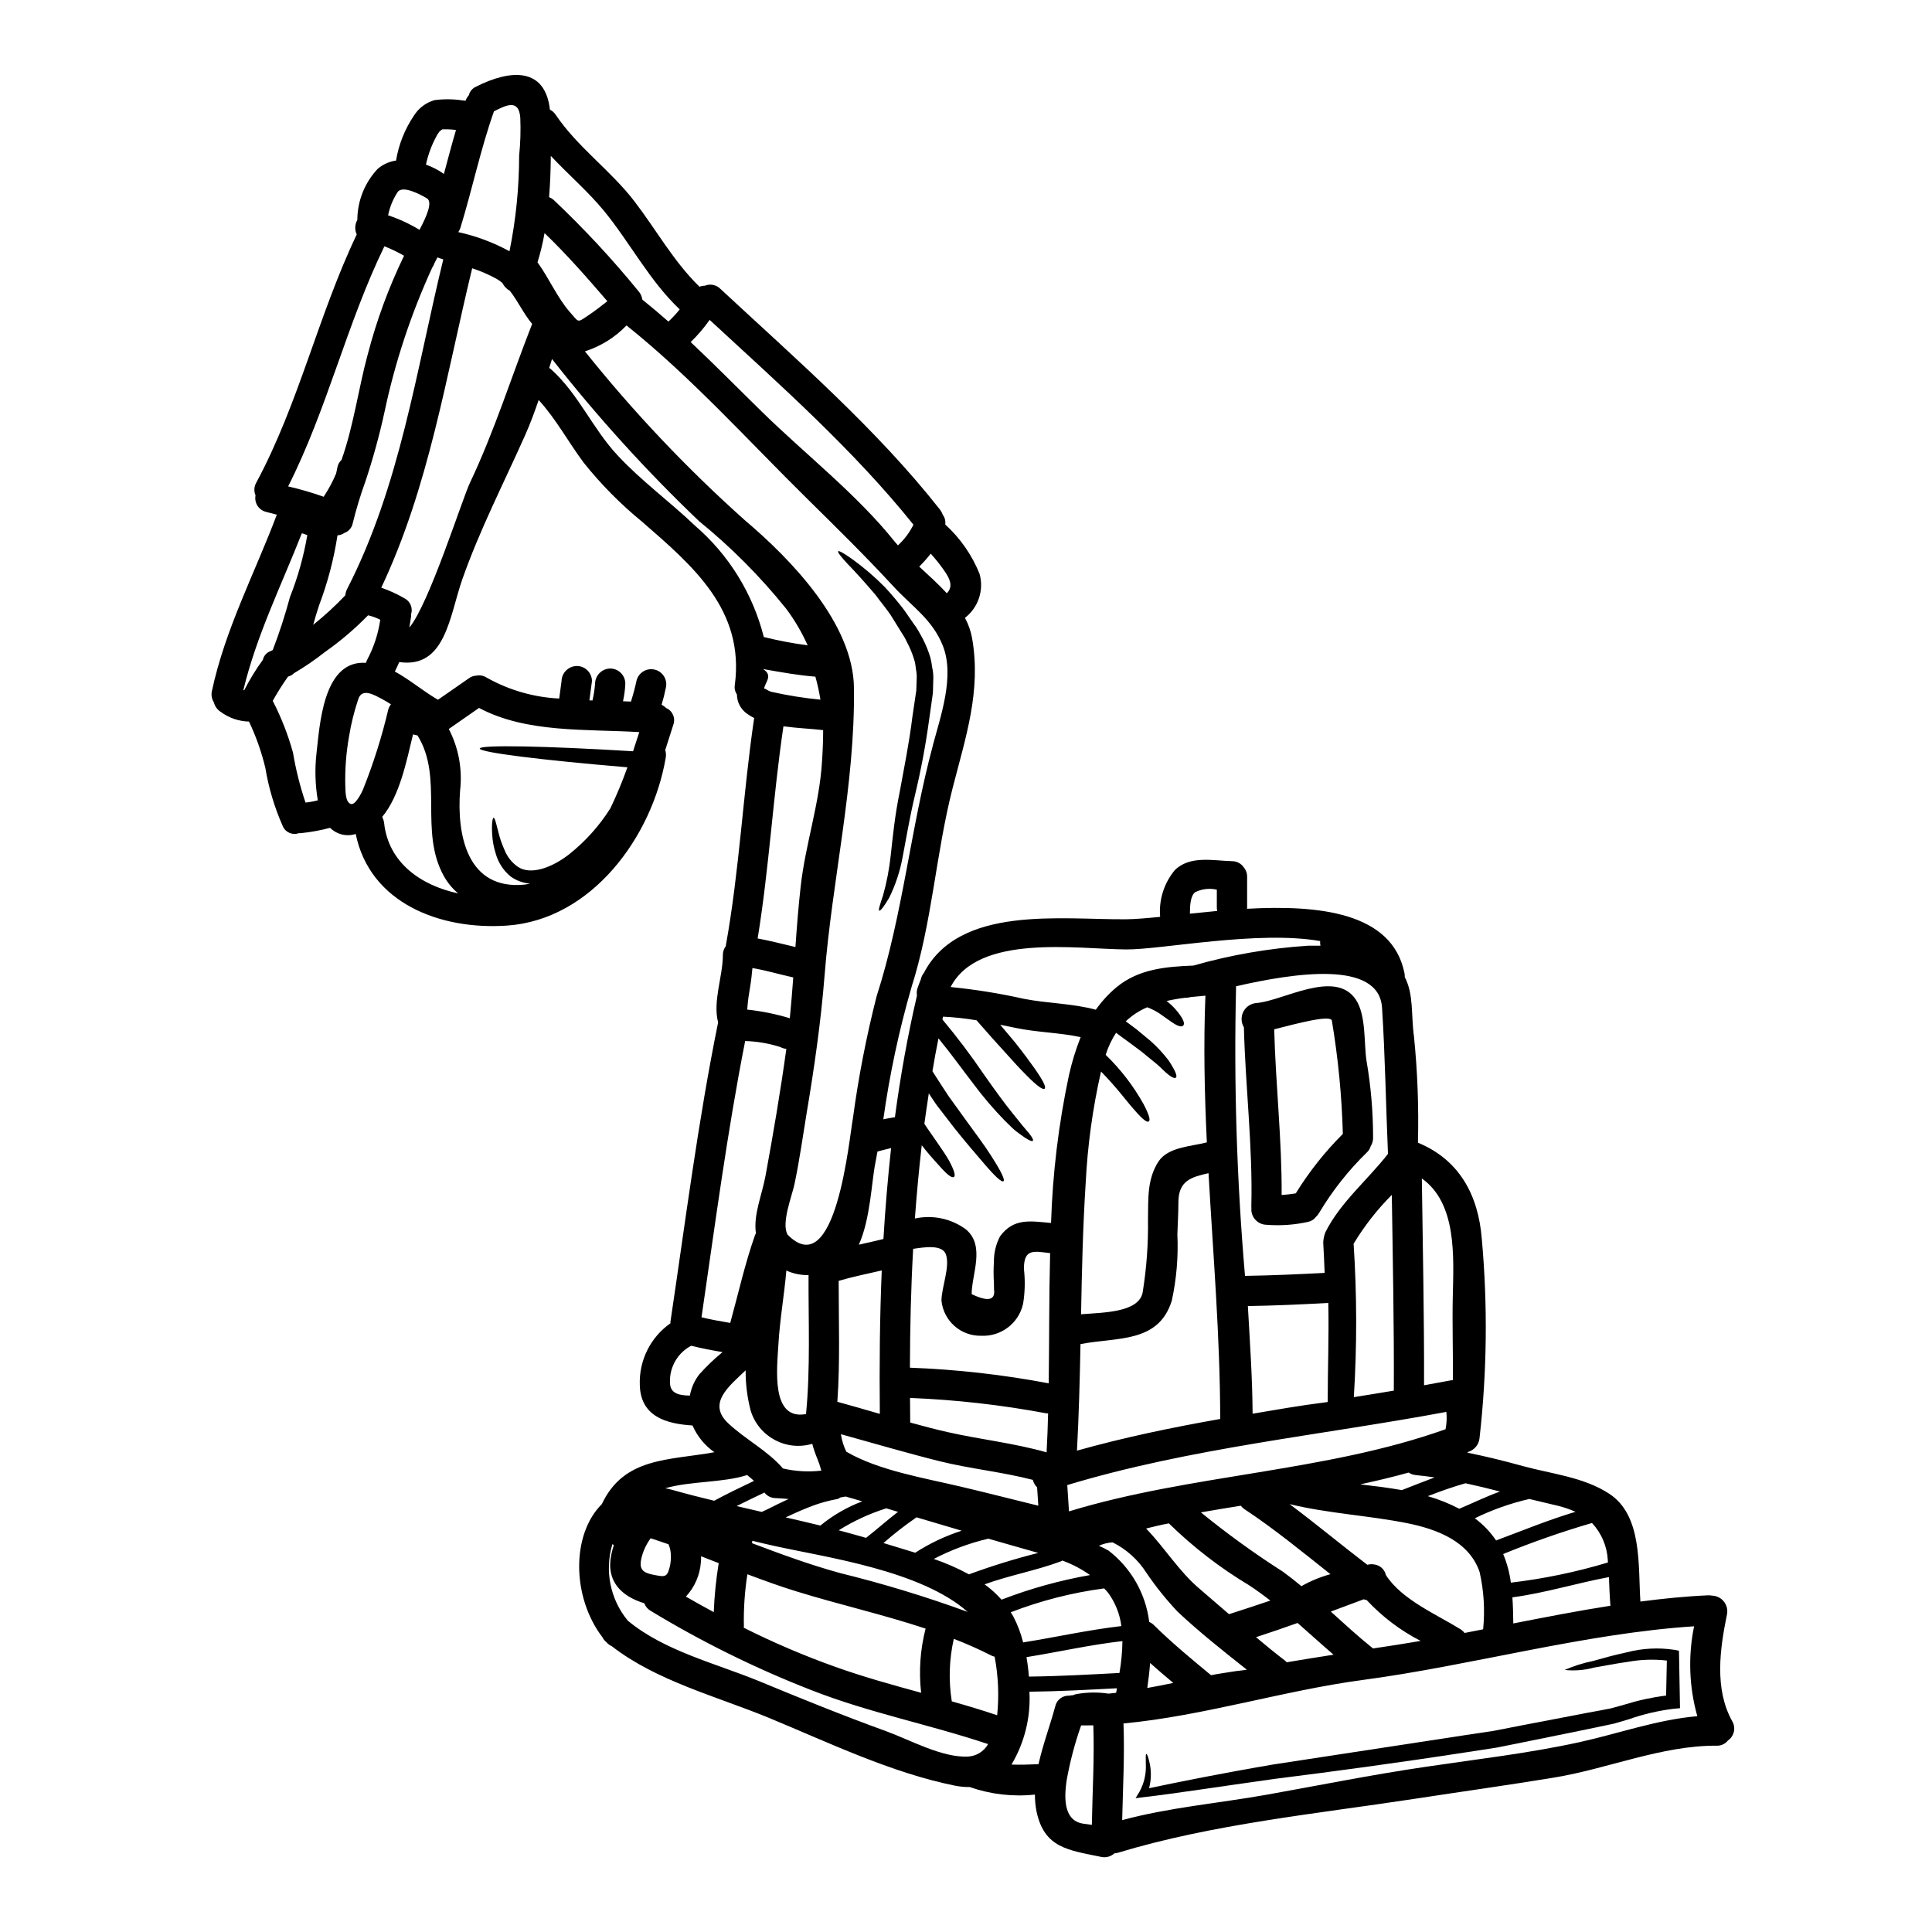 <?xml version="1.0" encoding="UTF-8"?>
<!-- Uploaded to: SVG Repo, www.svgrepo.com, Generator: SVG Repo Mixer Tools -->
<svg fill="#000000" width="800px" height="800px" version="1.1" viewBox="144 144 512 512" xmlns="http://www.w3.org/2000/svg">
 <g>
  <path d="m261.12 178.29c0.133 0.055-0.43 0.297-0.695 0.613l-0.004 0.004c-0.293 0.395-0.559 0.816-0.785 1.254-1.273 2.34-2.199 4.852-2.754 7.457 0.832 0.305 1.645 0.66 2.43 1.066 0.812 0.406 1.59 0.879 2.324 1.414 1.043-3.871 2.059-7.773 3.207-11.648v0.004c-1.234-0.172-2.481-0.227-3.723-0.164zm341.93 421.83c1.031 1.734 0.543 3.973-1.121 5.117-0.727 0.922-1.852 1.438-3.019 1.391-14.531-0.082-28.734 6.09-43.004 8.438-12.312 2.031-24.656 3.738-37 5.637-25.777 3.938-53.586 6.691-78.531 14.266v-0.004c-0.34 0.102-0.691 0.168-1.043 0.191-0.957 0.875-2.281 1.223-3.543 0.934-8.551-1.789-15.121-2.269-17.125-12.18-0.277-1.426-0.41-2.875-0.395-4.328-5.809 0.621-11.684-0.051-17.203-1.969-0.027 0-0.027 0-0.027-0.027-1.344 0.016-2.688-0.109-4.004-0.375-16.805-3.394-33.457-11.414-49.176-17.926-13.758-5.688-29.84-9.773-41.75-19.043v0.004c-0.551-0.242-1.035-0.609-1.418-1.074-0.434-0.328-0.781-0.758-1.016-1.254-8.176-10.684-8.266-27.273-0.184-35.309 5.875-12.527 17.871-11.566 29.836-13.758-2.555-1.777-4.562-4.231-5.801-7.086-6.836-0.426-13.777-2.293-13.969-10.738v0.004c-0.242-6.477 2.812-12.633 8.121-16.348v-0.43c3.957-26.469 7.293-53.047 12.633-79.305-1.469-5.531 1.254-12.234 1.254-17.789h0.004c-0.023-0.875 0.254-1.734 0.785-2.434v-0.133c3.606-19.953 4.539-40.254 7.508-60.312-0.629-0.301-1.227-0.66-1.793-1.07-1.723-1.16-2.762-3.098-2.777-5.18-0.504-0.723-0.707-1.613-0.559-2.484 2.641-19.957-11.113-31.574-24.656-43.355v0.004c-5.66-4.637-10.816-9.859-15.383-15.574-4.113-5.512-7.32-11.566-11.941-16.613-1.094 3.176-2.242 6.328-3.633 9.426-5.66 12.691-11.992 24.977-16.613 38.121-3.367 9.59-4.406 23.691-16.691 21.898-0.348 0.859-0.789 1.684-1.18 2.512 3.957 2.137 7.562 5.262 11.434 7.477 2.723-1.898 5.449-3.793 8.199-5.691l-0.004 0.004c0.555-0.422 1.227-0.664 1.922-0.691 0.957-0.207 1.957-0.023 2.781 0.508 5.891 3.32 12.477 5.223 19.23 5.551 0.184-1.551 0.453-3.231 0.613-4.594v0.004c0.039-2.223 1.84-4.008 4.059-4.035 2.211 0.004 4 1.797 4.008 4.004-0.188 1.656-0.508 3.543-0.668 5.023h-0.004c0.004 0.031-0.004 0.059-0.027 0.078 0.277-0.004 0.555 0.004 0.832 0.027 0.348-1.465 0.578-2.957 0.691-4.461 0.039-2.199 1.812-3.969 4.008-4.004 2.211 0.004 4 1.793 4.008 4.004-0.07 1.574-0.273 3.137-0.613 4.676l2.109 0.078c0.586-1.871 1.094-3.738 1.496-5.633 0.582-2.133 2.781-3.387 4.914-2.805 2.129 0.582 3.387 2.785 2.805 4.914-0.293 1.469-0.664 2.938-1.094 4.352l-0.004 0.004c0.449 0.227 0.855 0.523 1.207 0.879 1.723 0.742 2.559 2.707 1.891 4.461-0.664 2.059-1.363 4.328-2.137 6.691 0.211 0.645 0.254 1.336 0.137 2.004-3.578 20.996-19.633 42.949-42.066 44.5-17.734 1.227-36.352-5.961-40.094-24.281-2.391 0.773-5.012 0.145-6.789-1.629-2.461 0.656-4.969 1.121-7.504 1.387-0.262 0.035-0.523 0.043-0.789 0.027-1.688 0.621-3.562-0.207-4.25-1.867-2.191-4.93-3.742-10.121-4.621-15.441-1.012-4.227-2.465-8.336-4.328-12.262-2.695-0.066-5.309-0.961-7.481-2.562-0.922-0.582-1.582-1.504-1.84-2.566-0.559-0.879-0.742-1.945-0.508-2.961 3.5-16.402 11.328-31.145 17.203-46.742-0.965-0.238-1.926-0.48-2.887-0.746l0.004-0.004c-1.934-0.488-3.144-2.402-2.758-4.356-0.473-1.09-0.402-2.336 0.188-3.367 11.301-21.02 16.43-44.418 26.633-65.785l-0.004-0.004c-0.574-1.23-0.516-2.668 0.16-3.848 0.02-5.023 1.938-9.852 5.371-13.516 1.383-1.195 3.078-1.961 4.887-2.219 0.711-4.309 2.352-8.41 4.816-12.02 1.25-1.945 3.168-3.363 5.394-3.996 2.484-0.32 5-0.293 7.477 0.086 0.254 0.008 0.504 0.035 0.75 0.078 0.027-0.051 0.027-0.105 0.055-0.16v-0.004c0.176-0.473 0.441-0.906 0.789-1.277 0.246-1 0.934-1.832 1.867-2.262 9.375-4.754 18.379-5.078 19.633 6.062v-0.004c0.629 0.32 1.164 0.801 1.547 1.391 5.797 8.602 14.586 14.715 20.914 23 5.769 7.535 10.363 15.922 17.176 22.547l0.004-0.004c0.449-0.18 0.93-0.273 1.414-0.266 1.41-0.586 3.035-0.262 4.113 0.824 19.902 18.5 41.43 37.156 58.254 58.578l-0.004 0.004c0.297 0.398 0.531 0.84 0.699 1.309 0.543 0.734 0.777 1.656 0.641 2.562 3.984 3.621 7.098 8.098 9.102 13.094 1.199 4.309-0.332 8.918-3.875 11.648 0.895 1.645 1.523 3.422 1.871 5.262 2.512 14.102-1.707 26.418-5.18 40.012-4.438 17.418-5.394 35.527-10.871 52.648v0.004c-3.312 11.461-5.801 23.145-7.457 34.961 0.961-0.184 1.926-0.395 2.914-0.535 0.051 0 0.105 0.027 0.16 0 1.441-10.816 3.367-21.582 5.848-32.273-0.113-0.645-0.066-1.305 0.137-1.926 0.27-0.789 0.559-1.547 0.855-2.269 0.027-0.051 0.027-0.133 0.051-0.184l-0.004-0.004c0.145-0.586 0.41-1.133 0.789-1.602 9.352-17.98 36.273-14.078 53.586-14.215 2.457-0.027 5.531-0.293 9.027-0.641-0.383-4.481 1.02-8.934 3.898-12.395 4.035-3.938 10.152-2.484 15.145-2.363v0.004c1.234-0.012 2.394 0.586 3.098 1.602 0.617 0.73 0.941 1.664 0.91 2.621v8.012c0 0.133-0.027 0.242-0.027 0.375 18.941-1.039 38.465 0.883 41.723 17.043v-0.004c0.074 0.344 0.102 0.695 0.078 1.043 2.434 4.699 1.629 9.961 2.457 15.84h-0.004c0.938 9.328 1.285 18.703 1.043 28.074 10.898 4.488 16 13.777 16.926 25.508v0.004c1.586 17.594 1.379 35.305-0.613 52.859-0.199 1.691-1.387 3.098-3.019 3.578-0.082 0.055-0.133 0.133-0.215 0.188 4.918 0.988 9.777 2.188 14.664 3.543 7.695 2.109 16.16 2.91 22.945 7.344 8.84 5.769 7.641 19.07 8.266 28.578 6.012-0.789 11.992-1.391 17.977-1.656 0.332-0.012 0.664 0.016 0.988 0.086 1.234 0.027 2.391 0.602 3.156 1.566 0.77 0.965 1.07 2.219 0.824 3.426-1.879 9.117-3.375 19.746 1.383 28.27zm-9.242-1.312c-2.184-7.758-2.477-15.926-0.855-23.824-29.305 1.922-58.82 10.363-87.906 14.238-20.703 2.754-42.18 9.535-63.309 11.512 0.324 8.547-0.16 17.066-0.348 25.617 12.527-3.367 25.297-4.438 38.062-6.691 14.051-2.508 27.969-5.312 42.07-7.394 13.676-2.031 27.551-3.609 41.055-6.574 10.477-2.312 20.598-5.973 31.23-6.883zm-23.027-29.277c-0.211-2.535-0.297-5.074-0.395-7.586-8.574 1.602-16.926 4.219-25.586 5.367 0.16 2.215 0.211 4.516 0.238 6.918 8.566-1.676 17.172-3.359 25.742-4.695zm-0.668-11.457s-0.023-0.395-0.023-0.586c-0.188-3.684-1.672-7.188-4.195-9.883-7.984 2.332-15.84 5.078-23.535 8.227 1.016 2.426 1.695 4.977 2.031 7.586 8.715-1.027 17.32-2.812 25.723-5.34zm-8.574-13.438v0.004c-1.914-0.836-3.91-1.473-5.953-1.895-2.109-0.484-4.223-0.992-6.297-1.5-5 1.145-9.848 2.863-14.449 5.117 2.199 1.621 4.106 3.609 5.637 5.875 6.988-2.606 13.902-5.461 21.062-7.598zm-24.492 31.148c0.512-5.082 0.195-10.215-0.938-15.199-2.801-8.176-11.379-11.352-19.203-12.93-10.363-2.055-20.914-2.562-31.145-5.047 6.969 5.207 13.676 10.789 20.594 16.078v0.004c0.66-0.191 1.359-0.211 2.027-0.055 1.434 0.242 2.574 1.332 2.887 2.754 4.168 6.547 13.461 10.445 19.766 14.371 0.418 0.266 0.789 0.602 1.094 0.992zm4.461-36.516c-3.043-0.789-6.062-1.523-9.137-2.188-3.394 0.961-6.691 2.137-9.988 3.418 2.883 0.828 5.676 1.945 8.336 3.34 3.606-1.523 7.125-3.231 10.789-4.57zm-12.504-51.684c0.238-10.66 1.094-24.656-8.199-31.281 0.238 18.27 0.641 36.543 0.586 54.809 2.363-0.426 4.754-0.855 7.133-1.309 0.16-0.027 0.32-0.027 0.508-0.055 0.066-7.367-0.188-14.711-0.027-22.164zm-1.922 35.176h0.004c0.305-1.512 0.379-3.059 0.211-4.594-33.34 6.223-67.98 9.566-100.46 19.395 0.133 2.32 0.324 4.648 0.457 6.969 32.398-9.883 67.922-10.391 99.793-21.77zm-2.887 12.77c-1.656-0.238-3.312-0.453-4.973-0.613h0.004c-0.688-0.055-1.348-0.285-1.918-0.672-4.219 1.18-8.492 2.191-12.824 3.125 3.715 0.43 7.398 0.883 11.02 1.523 2.898-1.133 5.781-2.269 8.695-3.363zm-9.879 44.348c2.055-0.324 4.113-0.668 6.168-1.016-5.352-2.754-10.188-6.414-14.289-10.82-0.27-0.031-0.535-0.105-0.785-0.215-2.914 1.094-5.824 2.188-8.734 3.258 3.578 3.231 7.133 6.519 10.898 9.535v0.004c0.094 0.074 0.184 0.152 0.262 0.242 2.18-0.328 4.336-0.676 6.481-0.988zm-0.938-67.348c0.082-17.32-0.27-34.59-0.535-51.871-3.879 3.894-7.277 8.238-10.121 12.945 0.887 13.535 0.906 27.117 0.059 40.656 3.547-0.551 7.07-1.141 10.598-1.73zm-1.547-62.742c-0.562-12.953-0.746-25.777-1.574-38.73-0.828-12.719-23.316-9.191-38.68-5.691-0.621 25.609 0.164 51.23 2.363 76.754 7.055-0.105 14.078-0.426 21.105-0.789-0.105-2.699-0.215-5.367-0.375-8.043 0.039-0.922 0.227-1.832 0.559-2.695 3.953-7.957 11.18-13.836 16.602-20.805zm-26.82 134.73c4.141-0.691 8.266-1.363 12.395-2.004-3.203-2.754-6.356-5.637-9.535-8.41-3.66 1.309-7.316 2.562-11.02 3.766 2.566 2.16 5.156 4.269 7.801 6.297h-0.004c0.129 0.109 0.25 0.227 0.363 0.352zm10.844-69.023c0-8.734 0.352-17.469 0.16-26.203-6.941 0.395-14.344 0.719-21.316 0.828 0.535 9.508 1.203 19.047 1.254 28.527 6.438-1.066 11.887-2.082 19.902-3.098zm-1.922-120.87c-0.027-0.211-0.055-0.395-0.082-0.613-0.016-0.203-0.008-0.41 0.027-0.613-16.531-2.914-42.152 2.297-51.473 2.215-13.141-0.105-39.188-4.219-46.48 9.961h0.004c6.531 0.648 13.016 1.691 19.418 3.125 6.297 1.23 12.848 1.203 19.047 2.887 1.555-2.188 3.375-4.172 5.422-5.902 5.902-4.918 13.199-5.512 20.469-5.797l-0.004-0.004c9.918-2.832 20.109-4.594 30.398-5.262zm-5.051 169.73h0.004c2.422-1.375 5.008-2.441 7.695-3.18-7.453-5.902-14.828-11.965-22.785-17.227l-0.004-0.004c-0.371-0.254-0.703-0.559-0.984-0.91-3.5 0.562-7.027 1.148-10.551 1.762l-0.004 0.004c6.945 5.664 14.215 10.922 21.77 15.742 1.684 1.23 3.289 2.5 4.863 3.812zm-19.18 7.422c3.66-1.18 7.32-2.363 10.953-3.606-1.82-1.418-3.688-2.777-5.637-4.059h0.004c-7.703-4.613-14.836-10.121-21.254-16.398-2.031 0.375-4.035 0.855-6.039 1.363 4.918 5.074 8.602 11.219 14.078 15.895 2.609 2.266 5.254 4.535 7.898 6.805zm0.883 15.227c1.281-0.215 2.566-0.297 3.848-0.508-6.277-4.973-12.594-9.965-18.324-15.352v0.004c-3.051-3.231-5.84-6.707-8.332-10.387-2.195-3.43-5.277-6.199-8.922-8.016-1.258 0.07-2.492 0.379-3.633 0.906 0.879 0.375 1.738 0.805 2.566 1.285 5.969 4.602 9.848 11.406 10.766 18.891 0.434 0.191 0.836 0.457 1.18 0.789 4.781 4.723 9.988 9.023 15.199 13.328 1.891-0.379 3.785-0.621 5.652-0.938zm-4.004-201.59c-0.078-0.312-0.113-0.637-0.109-0.961v-4.676c-1.934-0.449-3.961-0.211-5.742 0.668-1.227 0.91-1.391 3.477-1.391 5.691 2.328-0.242 4.758-0.48 7.242-0.723zm0.789 134.61c-0.027-21.648-1.871-43.379-3.098-65.121-4.273 1.016-8.016 1.789-7.984 7.801 0 2.801-0.188 5.582-0.27 8.383h-0.004c0.277 5.898-0.215 11.809-1.469 17.578-3.5 11.379-14.586 9.645-24.203 11.539-0.184 9.426-0.426 18.828-0.934 28.234 12.41-3.488 25.125-6.133 37.945-8.391zm-3.543-73.297c-0.613-12.953-0.906-25.934-0.375-38.863-1.309 0.105-2.641 0.238-3.938 0.375l-0.457 0.105c-0.336 0.055-0.672 0.082-1.012 0.082-1.645 0.195-3.277 0.48-4.887 0.855 0.395 0.32 0.789 0.613 1.094 0.91v-0.004c0.938 0.859 1.777 1.816 2.512 2.859 1.066 1.547 1.18 2.363 0.789 2.754-0.395 0.395-1.254 0.242-2.754-0.746-0.746-0.48-1.684-1.18-2.859-2.004h-0.004c-1.199-0.898-2.523-1.609-3.934-2.109-2.09 0.902-4.004 2.16-5.664 3.715 0.992 0.746 1.969 1.469 2.832 2.109 1.363 1.148 2.617 2.16 3.738 3.098 1.754 1.562 3.356 3.289 4.785 5.156 1.969 2.992 2.363 4.273 1.895 4.594-0.469 0.32-1.707-0.395-4.008-2.695-1.18-1.148-2.938-2.434-5.019-4.195-1.121-0.855-2.363-1.762-3.766-2.801-0.938-0.668-1.969-1.418-3.019-2.219v-0.004c-1.184 1.816-2.109 3.781-2.758 5.848 3.969 3.836 7.352 8.234 10.039 13.055 1.547 2.969 1.844 4.273 1.387 4.594-0.457 0.32-1.574-0.453-3.738-2.965-1.949-2.109-4.488-5.742-8.918-10.258l-0.004 0.004c-2.207 9.691-3.566 19.559-4.062 29.488-0.746 11.594-1.016 23.223-1.227 34.832 6.09-0.48 15.254-0.48 16.324-5.769h-0.004c1.031-6.375 1.504-12.828 1.414-19.285 0.105-5.449-0.293-10.629 2.754-15.387 2.562-3.941 8.758-4.019 12.844-5.117zm-8.891 143.27c-2.086-1.738-4.117-3.477-6.144-5.289-0.16 2.188-0.43 4.41-0.746 6.625 2.293-0.406 4.594-0.859 6.891-1.34zm-14.266-2.644h-0.004c0.488-2.789 0.754-5.609 0.789-8.441-8.547 0.965-16.961 2.887-25.426 4.246 0.293 1.684 0.508 3.394 0.641 5.156 8-0.082 16.016-0.539 24-0.961zm-0.883 5.262c0.078-0.395 0.156-0.789 0.211-1.203-7.719 0.395-15.441 0.832-23.188 0.91 0.367 6.766-1.289 13.488-4.754 19.312 2.363 0.078 4.723 0 7.16-0.109 1.18-5.258 3.125-10.441 4.438-15.332h-0.004c0.387-1.719 1.953-2.914 3.715-2.828 0.312-0.078 0.637-0.113 0.957-0.105 0.328-0.145 0.668-0.254 1.016-0.324 2.793-0.488 5.644-0.523 8.445-0.105 0.668-0.082 1.336-0.137 2.008-0.219zm1.391-17.684h-0.004c-0.406-3.207-1.625-6.262-3.543-8.867-0.324-0.395-0.668-0.746-1.016-1.121h0.004c-8.477 1.121-16.789 3.246-24.762 6.328 0.211 0.375 0.48 0.723 0.691 1.121 1.129 2.18 2 4.484 2.594 6.867 8.699-1.391 17.273-3.32 26.035-4.332zm-7.828 52.676c0.16-8.789 0.695-17.578 0.395-26.371-1.066 0.023-2.164 0.023-3.231 0.023h-0.004c-1.68 4.758-2.965 9.648-3.848 14.613-0.562 3.981-1.07 10.574 4.379 11.414zm-6.09-198.55c0.77-3.481 1.812-6.894 3.125-10.207-5.609-1.199-11.539-1.254-17.176-2.43-1.391-0.297-2.777-0.59-4.141-0.855 1.473 1.734 2.805 3.336 3.984 4.754 2.215 2.801 3.898 5.074 5.117 6.809 2.484 3.543 3.098 5.051 2.668 5.394-0.43 0.348-1.898-0.586-4.859-3.606-1.496-1.496-3.367-3.5-5.715-6.144-2.109-2.297-4.594-5.078-7.477-8.387l-0.004 0.004c-2.934-0.496-5.898-0.816-8.871-0.957l-0.156 0.746c3.93 4.695 7.621 9.59 11.055 14.66 3.125 4.438 5.586 7.801 7.59 10.258 1.016 1.254 1.871 2.297 2.562 3.18 0.691 0.883 1.336 1.523 1.762 2.082 0.883 1.121 1.18 1.762 0.988 1.969-0.191 0.203-0.789 0-2.031-0.789-0.613-0.395-1.363-0.961-2.293-1.656-0.934-0.695-1.898-1.734-3.098-2.887v0.004c-3.047-3.125-5.875-6.453-8.473-9.961-2.617-3.367-5.512-7.453-9.109-11.859-0.586 2.887-1.121 5.793-1.602 8.707 1.523 2.363 2.914 4.594 4.273 6.598 1.68 2.324 3.203 4.438 4.566 6.332 2.777 3.789 4.969 6.758 6.492 9.137 3.074 4.754 3.938 6.758 3.477 7.086-0.461 0.328-2.137-1.121-5.719-5.367-1.816-2.137-4.246-4.918-7.184-8.602-1.445-1.871-3.047-3.981-4.836-6.277-0.664-0.961-1.363-2.004-2.027-3.047-0.43 2.699-0.789 5.367-1.18 8.07 0.238 0.375 0.48 0.746 0.719 1.094 0.883 1.281 1.711 2.457 2.434 3.5 1.469 2.137 2.617 3.793 3.394 5.184 1.496 2.801 1.734 4.031 1.277 4.328-0.457 0.301-1.574-0.395-3.578-2.644-1.016-1.148-2.406-2.617-4.035-4.621-0.293-0.375-0.586-0.789-0.906-1.148-0.746 6.469-1.34 12.93-1.82 19.422v-0.008c4.734-1.035 9.684 0.023 13.574 2.914 5.117 4.379 1.496 11.809 1.469 17.121 4.379 2.098 6.356 1.652 5.926-1.34-0.023-0.559-0.023-1.121-0.023-1.707-0.121-1.824-0.121-3.652 0-5.477-0.031-2.348 0.52-4.668 1.602-6.758 3.633-4.996 8.148-4.035 13.539-3.578 0.414-13.125 1.996-26.191 4.719-39.039zm5.609 132.35c-2.266-1.605-4.734-2.898-7.344-3.844-0.121 0.074-0.246 0.148-0.375 0.211-6.598 2.461-13.621 3.688-20.223 6.094 1.641 1.188 3.144 2.547 4.492 4.059 7.586-2.93 15.441-5.109 23.449-6.519zm-10.949-50.809c0.156-11.461 0.078-23 0.375-34.512-4.09-0.43-6.977-1.391-6.945 4.164h-0.004c0.359 3.074 0.285 6.188-0.211 9.242-1.133 5.176-5.848 8.773-11.141 8.496-5.394 0.109-9.969-3.953-10.496-9.324 0.027-3.543 2.32-8.973 1.18-12.234-0.992-2.777-6.094-1.844-8.684-1.469-0.586 10.469-0.828 20.969-0.855 31.488l0.004 0.004c12.344 0.457 24.641 1.844 36.777 4.144zm-0.16 7.957h-0.43c-11.941-2.238-24.027-3.602-36.164-4.086 0 2.16 0.023 4.352 0.051 6.519 3.285 0.906 6.574 1.785 9.91 2.535 8.707 1.969 17.629 2.914 26.23 5.367 0.188-3.43 0.324-6.883 0.402-10.355zm-2.566 37c-0.855-0.238-1.734-0.508-2.617-0.746-3.543-0.988-7.086-2.031-10.656-3.043v-0.004c-5.023 1.184-9.879 2.988-14.453 5.371 3.215 1.102 6.336 2.469 9.324 4.086 6.027-2.223 12.172-4.121 18.402-5.688zm-0.023-12.5c-0.109-1.629-0.215-3.231-0.324-4.859v-0.004c-0.547-0.562-0.941-1.254-1.141-2.012-8.145-2.109-16.508-2.914-24.707-4.941-8.762-2.191-17.445-4.754-26.152-7.16v0.004c0.242 1.613 0.73 3.184 1.445 4.648 0.023 0 0.023 0 0.051 0.023 8.578 4.973 20.676 6.945 30.266 9.219 6.856 1.613 13.695 3.375 20.562 5.055zm-10.91 55.508c0.527-5.18 0.301-10.406-0.672-15.52-0.352-0.074-0.695-0.203-1.016-0.375-3.188-1.621-6.457-3.074-9.801-4.352-1.238 5.434-1.418 11.059-0.535 16.562 4.019 1.129 8.055 2.348 12.023 3.684zm-7.746 10.949c2.231-0.109 4.25-1.359 5.34-3.309-15.547-5.207-31.625-8.309-46.957-14.344-14.734-5.75-28.945-12.77-42.473-20.973-0.777-0.449-1.371-1.156-1.68-2-6.144-1.871-10.234-5.926-8.734-12.926 0.172-0.844 0.395-1.672 0.664-2.484-0.129-0.082-0.254-0.172-0.375-0.27-2.125 7.012-0.598 14.621 4.062 20.273 9.617 8.039 23.398 11.352 34.887 16.078 11.082 4.594 22.223 9.109 33.496 13.195 6.293 2.273 14.914 7.109 21.781 6.758zm-1.656-59.859c-4.008-1.18-7.984-2.363-11.965-3.543h-0.004c-3.051 2.098-5.977 4.371-8.762 6.812 2.695 0.855 5.555 1.656 8.41 2.566h0.004c3.832-2.477 7.981-4.441 12.324-5.836zm-3.938-248.41c1.312-1.391 1.312-2.992-0.266-5.394-1.199-1.809-2.539-3.519-4.004-5.117-0.941 1.207-1.957 2.352-3.047 3.422 2.473 2.281 5.039 4.609 7.336 7.09zm-3.738 40.387c2.109-7.906 5.875-18.457 2.672-26.523-2.805-7.027-8.266-10.441-13.086-15.703-7.426-8.043-15.066-15.547-22.867-23.242-15.465-15.223-30.852-32.348-47.867-45.914h-0.004c-3.043 3.168-6.832 5.527-11.02 6.863 12.859 16.082 27.043 31.055 42.398 44.77 12.156 10.285 28.734 27.352 28.902 44.445 0.297 25.805-5.769 50.645-7.797 76.262-0.965 12.156-2.699 24.23-4.723 36.273-1.039 6.297-1.922 12.664-3.231 18.895-0.641 3.125-3.578 10.363-1.844 13.438 12.875 13.059 16.32-25.621 17.32-30.855 1.465-10.887 3.562-21.676 6.277-32.32 6.981-21.645 8.957-44.375 14.887-66.383zm-3.07 250.98c-0.648-5.695-0.246-11.461 1.18-17.012-11.27-3.738-23-6.383-34.293-9.883-4.379-1.34-8.66-2.914-12.93-4.516h-0.004c-0.711 4.555-1.023 9.164-0.93 13.773 0.004 0.133-0.004 0.266-0.027 0.395 7.863 3.949 15.965 7.41 24.254 10.367 7.516 2.68 15.129 4.789 22.77 6.875zm-6.152-304.08c1.699-1.555 3.094-3.414 4.113-5.481-15.785-19.711-35.445-37.129-54.012-54.277-1.48 2.117-3.164 4.086-5.023 5.879 6.469 6.094 12.719 12.449 18.914 18.5 11.414 11.195 25.164 21.875 35.125 34.352 0.297 0.316 0.59 0.676 0.883 1.027zm0.027 256.13c-1.043-0.32-2.082-0.613-3.125-0.934-4.43 1.398-8.66 3.356-12.598 5.82 2.43 0.641 4.832 1.312 7.238 2.004 2.902-2.242 5.598-4.699 8.484-6.891zm-3.871-72.309c0.48-8.039 1.156-16.066 2.031-24.094-1.121 0.238-2.406 0.613-3.606 0.91l-0.562 3.043c-0.988 4.781-1.309 14.906-4.379 21.648 2.188-0.492 4.348-0.973 6.512-1.508zm-0.953 46.344c-0.129-12.691-0.023-25.348 0.508-38.012-3.816 0.883-7.664 1.656-11.414 2.754 0 10.605 0.395 21.504-0.348 32.051 3.777 1.043 7.527 2.113 11.254 3.207zm23.293 52.488c-12.445-11.02-37.477-14.449-51.258-17.496-1.949-0.43-3.871-0.883-5.82-1.363l-0.082 0.641c7.641 2.887 15.309 5.715 23.293 7.902v0.004c11.473 2.816 22.785 6.258 33.883 10.312zm-27.945-29.305c-1.469-0.426-2.941-0.883-4.41-1.277-0.48 0.078-0.988 0.156-1.469 0.266l0.004-0.004c-0.25 0.238-0.566 0.387-0.91 0.43-2.023 0.375-4.016 0.91-5.953 1.602-2.566 0.938-5.078 2.059-7.562 3.231 3.074 0.695 6.117 1.418 9.191 2.164v0.004c3.324-2.731 7.074-4.898 11.102-6.414zm-10.664-196.16c0.188-2.828 0.297-5.582 0.297-8.227-3.18-0.375-6.918-0.508-10.523-1.016-2.777 18.699-3.793 37.586-6.836 56.227 3.367 0.617 6.691 1.496 10.012 2.269 0.375-5.34 0.789-10.711 1.391-16.051 1.25-11.223 4.988-21.824 5.66-33.203zm-0.211 188.02 0.027-0.027-0.004-0.004c-0.301-1.098-0.664-2.176-1.098-3.231-0.523-1.25-0.961-2.535-1.305-3.848-6.973 2.051-14.285-1.93-16.348-8.895-0.891-3.457-1.332-7.012-1.309-10.578-4.438 4.246-10.258 8.762-4.582 14.066 4.644 4.328 10.336 7.16 14.477 11.941 3.32 0.773 6.75 0.965 10.137 0.574zm-0.215-204.32c-0.324-2.055-0.77-4.09-1.336-6.094-4.434-0.348-8.465-1.066-13.809-2.004v0.027c2.668 1.734 0.48 3.394 0.238 5.117 0 0.055 0.641 0.16 0.641 0.297h0.004c0.371 0.234 0.766 0.422 1.184 0.559 4.309 0.977 8.68 1.676 13.078 2.098zm-3.816 189.32c1.18-12.07 0.613-24.652 0.668-36.832-2.027 0.055-4.035-0.355-5.879-1.199-0.562 6.543-1.734 13.008-2.109 19.605-0.375 6.387-2.035 20.168 7.316 18.43zm0.43-203.72h-0.004c-1.527-3.434-3.438-6.688-5.691-9.699-6.856-8.535-14.602-16.32-23.102-23.223-13.996-13.363-27.012-27.719-38.949-42.953-0.238 0.789-0.508 1.574-0.746 2.363 0.172 0.098 0.332 0.215 0.48 0.352 7.32 6.57 10.98 15.703 17.656 22.828 6.356 6.836 13.73 12.156 20.438 18.562h-0.004c9.004 7.731 15.398 18.062 18.301 29.57 3.828 0.949 7.707 1.684 11.613 2.203zm-4.723 98.828c0.348-3.606 0.641-7.211 0.91-10.816-3.606-0.789-7.188-1.871-10.82-2.484-0.156 1.707-0.348 3.445-0.637 5.152-0.293 1.707-0.535 3.285-0.668 4.945-0.027 0.32-0.055 0.613-0.078 0.91h-0.008c3.836 0.41 7.625 1.18 11.312 2.297zm-0.348 127.41c-1.121-0.109-2.242-0.188-3.367-0.238-1.18 0.008-2.297-0.535-3.019-1.469-2.457 1.148-4.918 2.363-7.371 3.578 2.242 0.508 4.461 1.043 6.691 1.551 0.457-0.238 0.938-0.453 1.418-0.668 1.867-0.957 3.738-1.867 5.664-2.75zm-0.586-119.29h-0.004c-0.57-0.059-1.125-0.23-1.629-0.508-3-0.949-6.121-1.48-9.27-1.574-4.781 24.254-7.984 48.746-11.566 73.211 2.512 0.613 5.051 1.066 7.613 1.496 2.137-7.746 3.871-15.625 6.547-23.223h-0.004c0.07-0.184 0.156-0.359 0.258-0.527-0.691-4.941 1.551-9.934 2.539-15.195 2.055-11.176 3.977-22.43 5.527-33.676zm-8.562 114.49c-0.586-0.535-1.18-1.043-1.816-1.551-6.469 2.082-14.934 1.551-21.691 3.5 0.695 0.133 1.418 0.297 2.137 0.508 3.582 1.016 7.211 1.926 10.82 2.805 3.445-1.871 7-3.574 10.551-5.262zm-9.348 21.793c-1.551-0.613-3.098-1.18-4.676-1.816 0.02 0.52 0.004 1.039-0.051 1.551-0.242 3.41-1.648 6.637-3.981 9.133 2.457 1.418 4.914 2.777 7.394 4.117 0.168-4.352 0.609-8.688 1.312-12.984zm-5.117-50.055c1.883-2.117 3.934-4.078 6.133-5.867-2.777-0.48-5.559-0.988-8.266-1.684-0.133 0.055-0.27 0.133-0.395 0.188-3.586 2.062-5.633 6.035-5.231 10.152 0.297 2.484 2.828 2.832 5.234 2.859 0.367-2.059 1.23-3.996 2.512-5.648zm-8.211-278.97c1.07-1.008 2.07-2.086 2.992-3.231-8.016-7.59-13.062-17.523-20.035-26.07-4.328-5.262-9.508-9.668-14.129-14.609-0.027 3.578-0.16 7.266-0.453 10.926v-0.004c0.426 0.184 0.824 0.426 1.18 0.723 8.023 7.578 15.547 15.668 22.52 24.223 0.527 0.594 0.871 1.328 0.988 2.113 0.008 0.047 0.027 0.09 0.055 0.133 2.312 1.867 4.613 3.793 6.883 5.797zm0.105 330.87v0.004c0.523-1.605 0.68-3.305 0.453-4.973-0.094-0.645-0.273-1.273-0.535-1.871-1.547-0.531-3.098-1.066-4.672-1.574-0.027 0-0.027 0-0.055-0.027-1.215 1.648-2.07 3.531-2.512 5.531-0.664 3.203 0.938 3.766 4.168 4.328 1.629 0.293 2.617 0.453 3.152-1.414zm-9.48-217c0.586-1.762 1.121-3.445 1.652-5.074-14.168-0.855-29.891 0.293-42.469-6.41-2.672 1.844-5.34 3.711-8.016 5.582 2.613 5.019 3.652 10.707 2.992 16.324-0.883 11.727 1.844 26.547 17.281 24.895 0.43-0.055 0.828-0.188 1.254-0.238l0.004-0.004c-1.844-0.152-3.609-0.797-5.117-1.867-1.93-1.574-3.324-3.715-3.981-6.117-0.531-1.656-0.848-3.379-0.934-5.117-0.184-2.801 0.105-4.328 0.375-4.352 0.348 0 0.668 1.496 1.336 4.062l-0.004-0.004c0.387 1.543 0.914 3.043 1.574 4.488 0.707 1.789 1.922 3.328 3.5 4.434 3.285 2.269 8.867 0.395 13.594-3.281v-0.004c4.312-3.418 8.016-7.543 10.949-12.199 1.695-3.543 3.203-7.172 4.516-10.871-22.676-1.898-39.133-3.938-39.133-4.969s17.438-0.691 40.625 0.723zm-12.074-115.36c1.82-1.227 3.543-2.539 5.262-3.902-5.34-6.223-10.738-12.367-16.641-18.059l-0.004 0.004c-0.453 2.617-1.078 5.207-1.867 7.746 3.125 4.273 5.207 9.375 8.684 13.305 2.293 2.562 1.785 2.777 4.562 0.906zm-18.105-42.551h-0.004c0.34-3.32 0.438-6.656 0.297-9.992-0.375-4.996-3.688-3.367-6.977-1.684-3.578 10.125-5.742 20.625-8.891 30.879-0.133 0.398-0.324 0.777-0.562 1.125 4.742 1.043 9.312 2.75 13.57 5.074 1.699-8.363 2.555-16.871 2.559-25.402zm3.438 44.66c-2.242-2.644-3.789-6.09-5.926-8.789-0.84-0.457-1.516-1.168-1.926-2.031-0.434-0.375-0.898-0.715-1.391-1.012-2.109-1.191-4.34-2.168-6.648-2.91-6.945 28.605-11.434 57.883-24.098 84.648h0.004c2.113 0.727 4.156 1.656 6.09 2.777 1.574 0.773 2.344 2.578 1.816 4.246 0.016 0.176 0.016 0.355 0 0.531-0.133 1.016-0.297 2.004-0.48 3.019 5.207-6.117 14.047-34.137 16.078-38.383 6.547-13.809 10.953-28.023 16.48-42.098zm-19.605 150.92c-1.504-1.262-2.769-2.781-3.738-4.484-6.731-11.965-0.027-26.18-7.051-37.391v-0.004c-0.254-0.016-0.508-0.07-0.746-0.16-0.148-0.008-0.297-0.043-0.43-0.105-1.734 7.16-3.543 16.324-8.176 21.875 0.262 0.492 0.434 1.023 0.508 1.574 1.148 10.629 9.805 16.586 19.633 18.695zm-3.938-168.01c-0.535-0.188-1.07-0.352-1.602-0.535-0.02 0.102-0.055 0.203-0.105 0.297-0.215 0.395-0.395 0.789-0.617 1.18-0.051 0.133-0.105 0.27-0.156 0.375-0.121 0.301-0.273 0.586-0.457 0.852-5.629 12.262-9.875 25.109-12.66 38.309-1.352 6.199-3.039 12.328-5.047 18.348-1.32 3.641-2.445 7.352-3.367 11.113-0.234 1.172-1.066 2.137-2.191 2.535-0.543 0.383-1.18 0.605-1.844 0.645-0.969 6.32-2.598 12.52-4.859 18.496-0.586 1.734-1.094 3.473-1.574 5.207v0.004c3.016-2.41 5.863-5.023 8.52-7.828 0.039-0.566 0.195-1.121 0.453-1.629 14.035-27.324 18.309-57.852 25.492-87.367zm-6.297-7.871c1.926-3.633 3.543-7.394 1.926-8.332-1.469-0.855-6.519-3.684-7.801-1.551-1.191 1.848-2.027 3.906-2.457 6.066 2.902 0.961 5.684 2.246 8.297 3.832zm-1.73 133.68c0.055-0.012 0.105-0.02 0.16-0.023-0.055 0-0.105-0.027-0.16-0.027zm-6.547-6.598c0.152-0.477 0.387-0.918 0.699-1.309-0.832-0.535-1.656-1.043-2.539-1.496-1.871-0.965-5.117-2.941-6.117 0.105v0.004c-1.09 3.238-1.914 6.559-2.457 9.934-0.77 4.328-1.102 8.723-0.988 13.113 0.078 1.23-0.055 4.117 1.387 4.723 1.254 0.531 2.941-2.992 3.258-3.688 2.789-6.949 5.051-14.098 6.758-21.387zm4.168-120.18c-1.664-0.973-3.406-1.812-5.207-2.512-10.004 20.57-15.145 43.125-25.508 63.633 3.199 0.734 6.352 1.656 9.445 2.754 0.055-0.078 0.078-0.184 0.133-0.27 1.215-1.859 2.262-3.828 3.125-5.875 0.105-0.504 0.238-1.012 0.32-1.52 0.125-0.809 0.52-1.555 1.121-2.109 3.18-8.922 4.543-19.129 6.891-27.758h0.004c2.344-9.078 5.586-17.902 9.676-26.344zm-6.297 96.457c-1.035-0.523-2.129-0.918-3.258-1.18-0.023 0.023-0.051 0.078-0.078 0.105-3.484 3.555-7.281 6.781-11.352 9.645-2.59 2.039-5.309 3.906-8.148 5.578-0.438 0.453-0.992 0.77-1.602 0.91-1.477 2.066-2.832 4.215-4.062 6.438 2.254 4.379 4.055 8.98 5.367 13.727 0.75 4.492 1.859 8.914 3.316 13.227 1.098-0.113 2.188-0.309 3.258-0.59-0.699-4.121-0.816-8.32-0.348-12.477 0.855-7.316 1.707-23.801 12.18-23.984 0.297 0 0.613 0 0.91 0.027 0.105-0.27 0.211-0.562 0.348-0.832l-0.004 0.004c1.758-3.309 2.93-6.894 3.465-10.598zm-19.344-22.41c-0.297-0.105-0.586-0.238-0.883-0.348-0.191-0.043-0.375-0.094-0.559-0.16-5.422 13.777-12.02 27.086-15.496 41.535l0.215 0.078c1.426-2.816 3.078-5.516 4.941-8.062 0.238-1.082 1.016-1.961 2.059-2.328 0.184-0.078 0.375-0.184 0.559-0.266v0.004c1.77-4.602 3.293-9.293 4.57-14.055 2.098-5.289 3.637-10.789 4.594-16.398z"/>
  <path d="m589.19 595.01 0.027 1.684-1.789 0.16-0.004 0.004c-3.996 0.496-7.926 1.418-11.723 2.754-1.043 0.32-2.109 0.613-3.18 0.934l-0.789 0.238-0.91 0.188-1.656 0.348c-2.215 0.453-4.516 0.938-6.809 1.418-4.648 0.934-9.43 1.902-14.348 2.91-2.457 0.484-4.941 0.992-7.449 1.496-2.539 0.375-5.078 0.789-7.668 1.18-18.723 2.887-36.191 5.234-50.992 7.086-14.746 2.059-26.793 3.938-34.805 4.859l-2.16 0.27 1.066-1.762v-0.004c1.199-2.188 1.77-4.664 1.656-7.156-0.027-1.762-0.078-2.777 0.133-2.805 0.211-0.027 0.559 0.883 0.934 2.695 0.414 2.117 0.344 4.301-0.211 6.383 7.871-1.652 19.152-3.938 32.832-6.273 14.746-2.242 32.184-4.918 50.828-7.773 2.562-0.395 5.117-0.789 7.641-1.148 2.512-0.48 4.969-0.961 7.398-1.445l14.238-2.723c2.293-0.453 4.566-0.883 6.785-1.277l1.652-0.324 0.746-0.133 0.832-0.211c1.066-0.297 2.137-0.586 3.176-0.883v-0.004c3.555-1.102 7.203-1.895 10.898-2.359 0.082-3.258 0.133-6.356 0.188-9.27-3.398-0.395-6.836-0.289-10.207 0.32-3.5 0.48-6.519 1.121-9 1.523v-0.004c-2.559 0.711-5.231 0.926-7.871 0.645 2.402-1.051 4.906-1.844 7.477-2.363 2.434-0.668 5.394-1.551 8.949-2.297h0.004c4.137-1.09 8.453-1.316 12.684-0.668l1.18 0.238 0.027 1.309c0.059 3.797 0.141 7.891 0.219 12.242z"/>
  <path d="m506.12 425c1.188 6.828 1.777 13.746 1.762 20.676-0.02 0.719-0.23 1.422-0.613 2.031-0.184 0.641-0.531 1.219-1.016 1.68-4.922 4.793-9.195 10.207-12.711 16.105-0.219 0.383-0.5 0.727-0.828 1.016-0.488 0.656-1.203 1.113-2.004 1.285-3.633 0.816-7.371 1.082-11.086 0.785-2.195-0.043-3.961-1.812-4.008-4.004 0-0.109 0.027-0.242 0.027-0.352-0.023-0.176-0.031-0.355-0.027-0.531 0.395-15.867-1.574-31.602-1.969-47.441-0.762-1.258-0.816-2.82-0.148-4.133 0.672-1.309 1.969-2.18 3.438-2.301 6.914-0.484 20.91-9.137 26.371-0.91 2.762 4.156 2.121 11.395 2.812 16.094zm-6.25 19.5c-0.277-10.055-1.246-20.078-2.91-29.996-0.242-1.68-9.297 0.746-15.281 2.269 0.375 14.664 2.055 29.25 1.969 43.914h0.004c1.25-0.078 2.5-0.219 3.738-0.43 3.527-5.723 7.719-11.012 12.48-15.758z"/>
  <path d="m391.05 320.93c0.203 0.902 0.301 1.828 0.293 2.754l-0.078 2.805-0.027 0.719v0.004c0.016 0.141 0.004 0.289-0.027 0.43l-0.027 0.32-0.184 1.312c-0.238 1.734-0.508 3.543-0.746 5.312l-0.004-0.004c-0.922 6.809-2.188 13.566-3.797 20.246-1.441 6.039-2.293 11.414-3.231 16.215v0.004c-0.68 3.789-1.895 7.469-3.606 10.922-1.391 2.363-2.363 3.543-2.617 3.367-0.254-0.176 0.184-1.574 1.016-4.031v-0.004c0.988-3.523 1.676-7.125 2.055-10.762 0.508-4.621 1.07-10.445 2.363-16.668 1.094-6.09 2.484-12.715 3.367-19.953 0.27-1.789 0.508-3.543 0.789-5.316l0.188-1.281 0.055-0.348v-0.211l0.023-0.586c0.027-0.789 0.055-1.574 0.082-2.363l-0.004-0.004c0.039-0.762-0.012-1.523-0.16-2.269-0.133-0.719-0.16-1.496-0.348-2.191v-0.004c-0.391-1.398-0.898-2.766-1.523-4.082l-1.043-2.082c-0.238-0.484-0.746-1.203-1.094-1.789-0.746-1.227-1.496-2.434-2.215-3.578-1.418-2.328-3.125-4.195-4.465-6.094-3.016-3.543-5.555-6.328-7.449-8.266-1.816-1.949-2.723-3.148-2.512-3.367 0.211-0.215 1.496 0.508 3.688 2.059 3.09 2.227 5.988 4.711 8.66 7.422 1.805 1.938 3.512 3.961 5.117 6.066 0.832 1.18 1.684 2.406 2.539 3.66 0.492 0.641 0.938 1.32 1.332 2.027 0.395 0.668 0.746 1.34 1.121 2.031h0.004c0.797 1.559 1.453 3.184 1.965 4.859 0.223 0.895 0.387 1.801 0.5 2.719z"/>
 </g>
</svg>